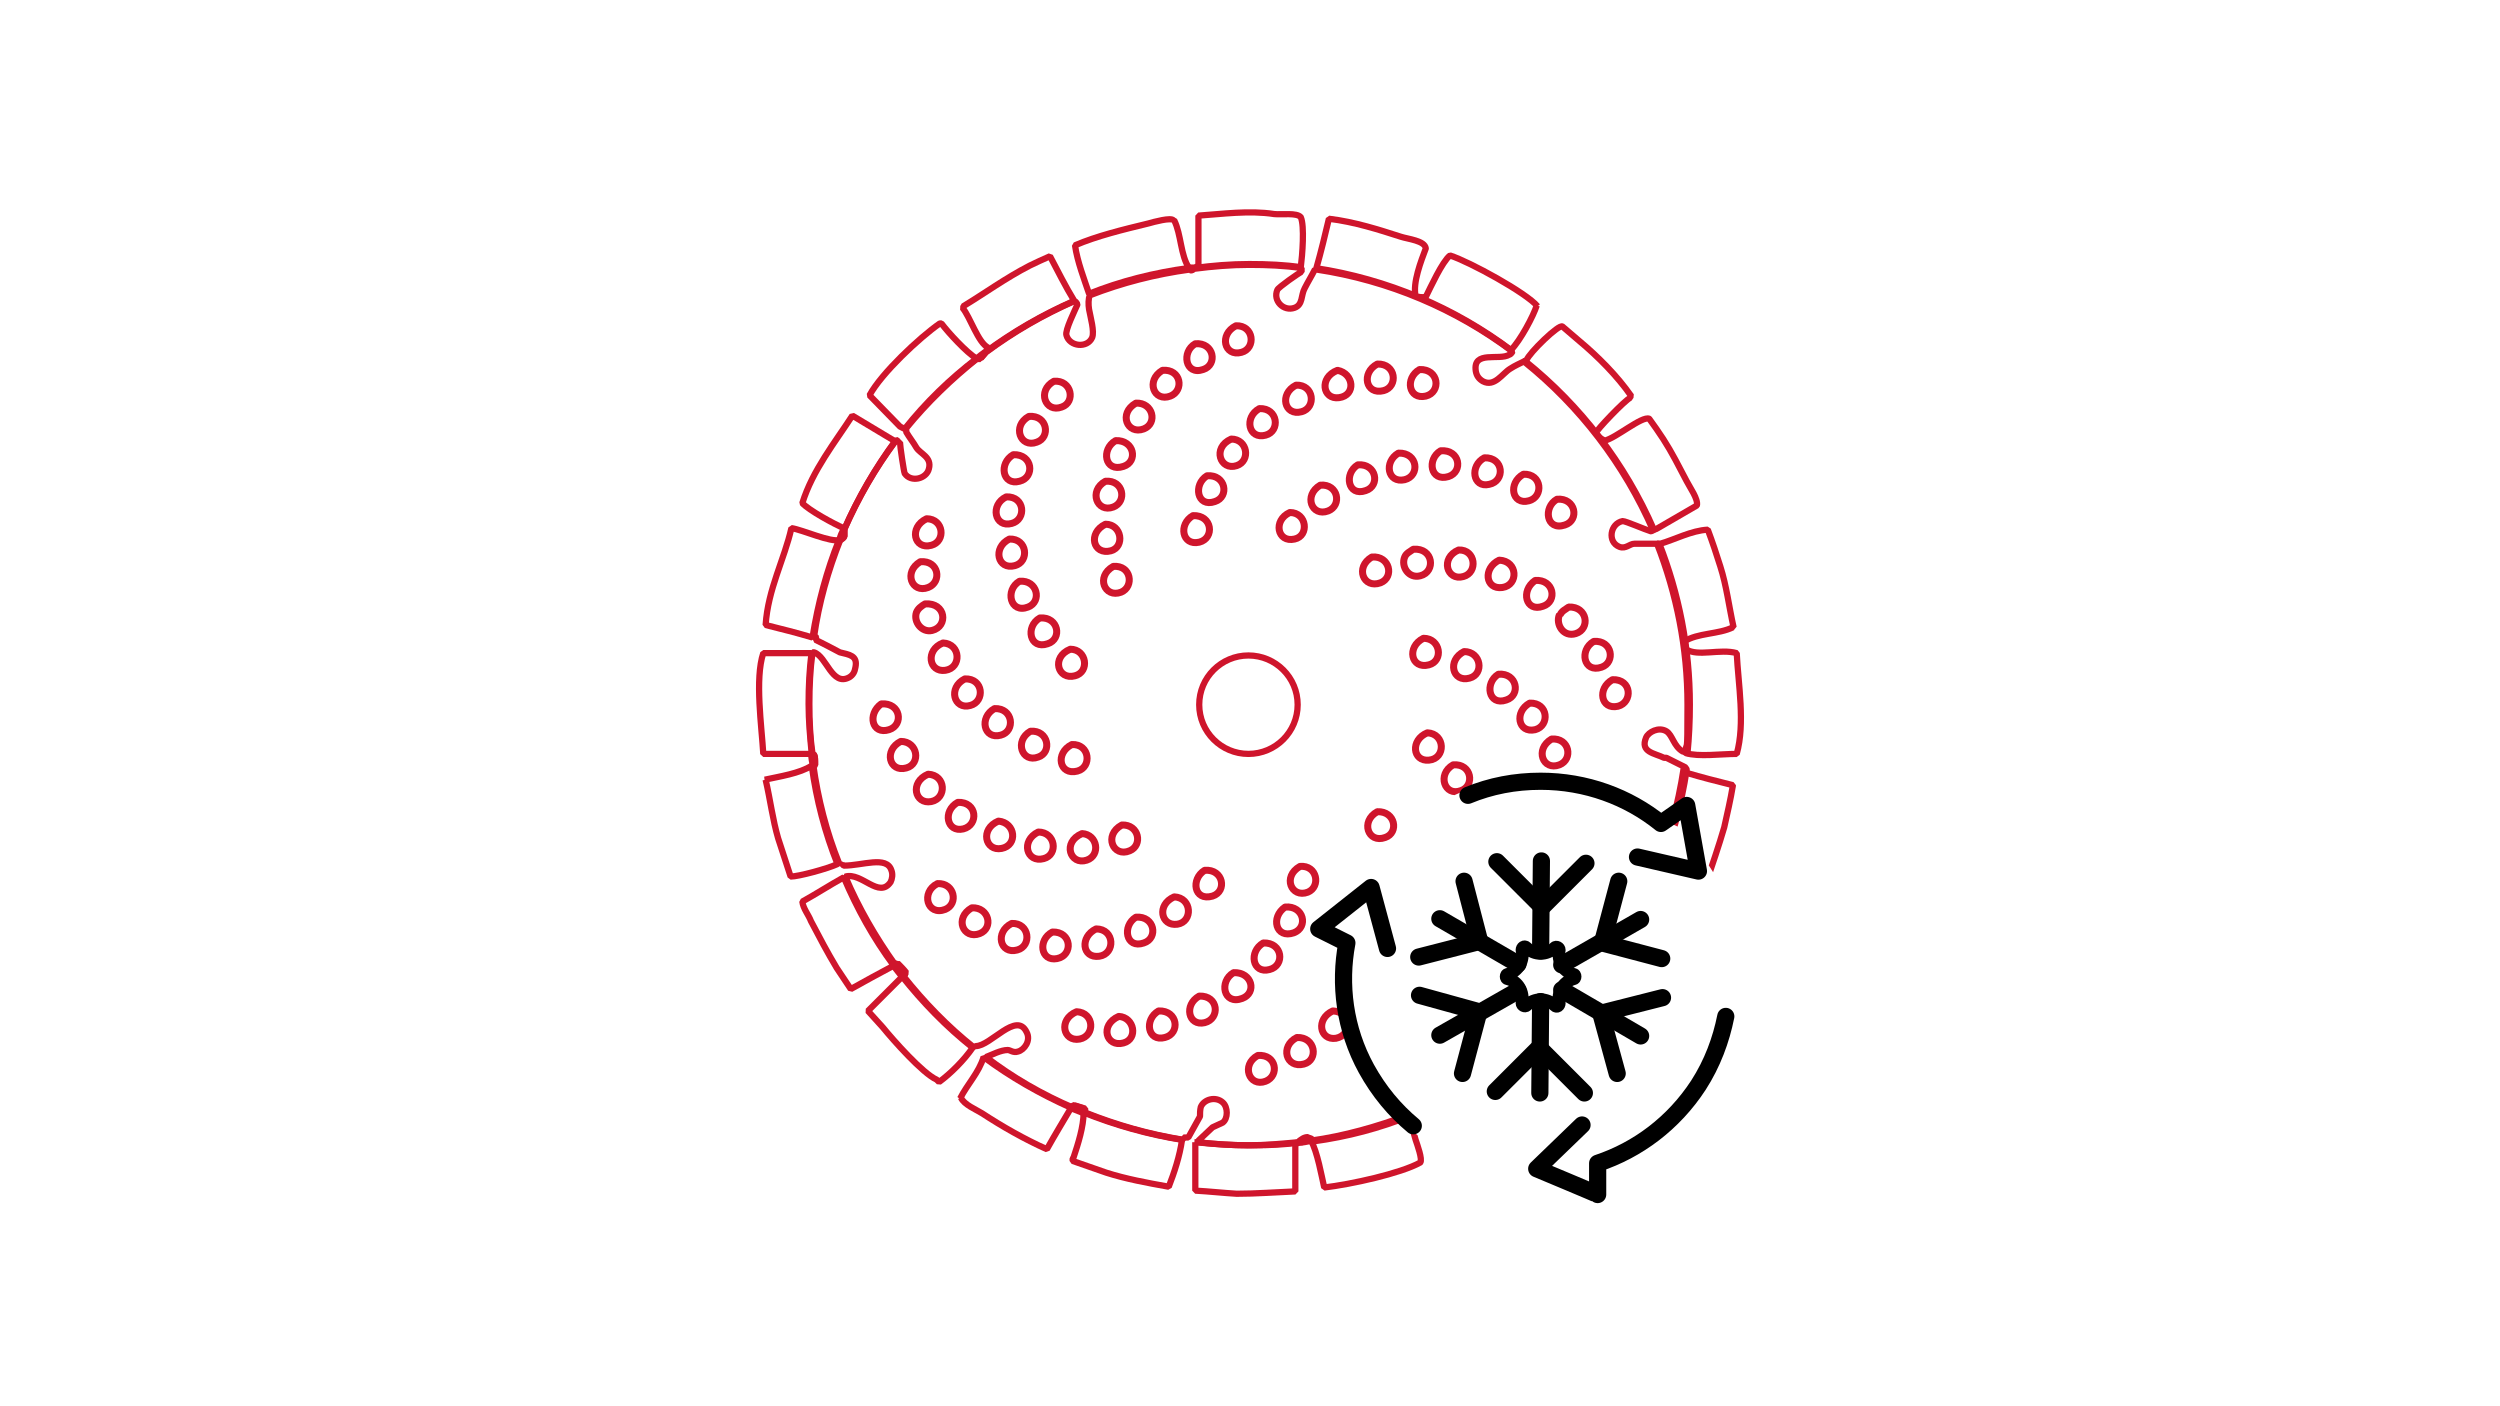 <?xml version="1.0" encoding="UTF-8"?>
<svg id="Layer_1" xmlns="http://www.w3.org/2000/svg" version="1.1" xmlns:xlink="http://www.w3.org/1999/xlink" viewBox="0 0 320 180">
  <!-- Generator: Adobe Illustrator 29.2.1, SVG Export Plug-In . SVG Version: 2.1.0 Build 116)  -->
  <defs>
    <style>
      .st0, .st1, .st2, .st3, .st4, .st5 {
        fill: none;
      }

      .st0, .st2 {
        fill-rule: evenodd;
      }

      .st0, .st2, .st5 {
        stroke: #cf152c;
        stroke-linejoin: bevel;
      }

      .st0, .st5 {
        stroke-width: .8px;
      }

      .st1 {
        stroke-width: 2.2px;
      }

      .st1, .st3 {
        stroke: #000;
        stroke-linecap: round;
        stroke-linejoin: round;
      }

      .st2 {
        stroke-width: .9px;
      }

      .st3 {
        stroke-width: 1.6px;
      }

      .st6 {
        clip-path: url(#clippath);
      }
    </style>
    <clipPath id="clippath">
      <path class="st4" d="M94.5,24.5v129.5h102.7v-3.3c-14.2,0-25.7-11.5-25.7-25.7s11.5-25.7,25.7-25.7,11.4,2,15.8,5.4,2.4-1.1,2.6-1c1,.8-.2,3,.6,3.9s.3.3.5.5c3.9,4.5,6.3,10.4,6.3,16.8h2.1V24.5H94.5Z"/>
    </clipPath>
  </defs>
  <rect class="st4" y="0" width="320" height="180"/>
  <g class="st6">
    <path class="st0" d="M215.8,96.4c1.6.5,4.5.1,6.5.1,1.1-3.9.2-8.9,0-12.9-2.1-.6-5,.5-6.5-.5,0-.3-.1-.7-.2-1,1.7-1.1,4.4-.9,6.2-1.8h.1c-.6-2.7-.9-5.3-1.7-7.8-.5-1.6-1-3.1-1.6-4.7-2.1.1-4.3,1.3-6.1,1.8-.1,0-.2,0-.4,0,2.5,6.4,3.9,13.3,3.9,20.6s-.1,4.2-.3,6.2Z"/>
    <path class="st0" d="M211.5,67.8c.2,0,.4,0,.7-.2,1.7-1,3.3-1.9,5-2.9.2-.8-.9-2.3-1.3-3.1-1-1.9-1.9-3.7-3-5.4-.6-.9-1.2-1.8-1.8-2.6-.9-.4-4.3,2.5-5.7,2.8-.5-.3-.9-.4-1.1-1-.1-.2,3.7-4.2,4.4-4.5,0,0,0-.1.1-.2-1.8-2.6-4.3-5.1-6.7-7.1-.7-.6-1.4-1.2-2.1-1.8-.4-.4-4.3,3.4-4.6,4.3-.1,0-.2.1-.3.2,7.1,5.7,12.8,13.1,16.5,21.6Z"/>
    <path class="st0" d="M196.8,39.2c-1.4-1.7-8.7-5.7-11.2-6.5-1,.8-2.5,4.1-3.1,5.3-.6.1-.9,0-1.3-.1-.4-1.7.7-4.5,1.3-6.1-.1-1-2.3-1.2-3.2-1.5-2.8-.9-5.9-1.9-9.2-2.3h0c-.5,2.1-1,4.2-1.6,6.3,0,0-.1,0-.2,0,9.3,1.4,17.9,5.1,25.1,10.5,1.2-1.2,2.9-4.4,3.3-5.7Z"/>
    <path class="st0" d="M166.5,34.2c.2-1.5.5-5.3,0-6.4-.5-.6-2.4-.3-3.4-.4-3.2-.5-6.7,0-9.7.2,0,2.1,0,4.3,0,6.4-.2.1-.4.2-.5.3,2.3-.3,4.6-.5,7-.5s4.5.1,6.7.4Z"/>
    <path class="st0" d="M150.2,28.2c-.3-.4-2.5.2-3.2.4-3.3.8-6.6,1.6-9.4,2.8.3,2.1,1.2,4.4,1.8,6.2,0,0,0,0,0,0,4-1.6,8.3-2.7,12.8-3.3-1.1-1.6-1-4.3-1.9-6.1Z"/>
    <path class="st0" d="M103.9,83.6c-2.1,0-4.1,0-6.2,0-1.1,3.3-.2,9.4,0,12.9h6.2c-.2-2.1-.4-4.2-.4-6.4s.1-4.5.4-6.6Z"/>
    <path class="st0" d="M194.2,134.8c1.8-.3,3.6,3,5,4.1,2.9-1.9,7.2-6.2,9.2-9-.6-1-1.9-2.4-3-2.9-.5-.5-1.1-1.1-1.6-1.6-2.8,3.5-6,6.7-9.6,9.4Z"/>
    <path class="st0" d="M153,146.2v6.2c1.8.1,3.6.3,5.3.4,2.5,0,5-.2,7.5-.3,0-2,0-4,0-6,.1,0,.3-.2.4-.3-2.1.2-4.3.4-6.5.4s-4.5-.2-6.8-.4Z"/>
    <path class="st0" d="M134.4,32.8c-.9.4-1.8.8-2.6,1.2-3.1,1.6-5.7,3.5-8.5,5.2,0,0,0,.1-.1.2,1,1.2,2,4.5,3.3,5.1h0c-.1.2-.3.4-.4.6,3.5-2.6,7.3-4.8,11.4-6.6-1.1-1.8-2.1-3.8-3.1-5.7Z"/>
    <path class="st0" d="M125,45.9c-1.3-.8-3.6-3.3-4.5-4.5h-.2c-2.6,1.8-7.5,6.4-9,9.2,1.3,1.3,2.6,2.7,3.9,4,.2.1.4.2.6.3,2.7-3.4,5.8-6.4,9.2-9Z"/>
    <path class="st0" d="M115.5,125c-.9.9-1.7,1.7-2.6,2.6-.6.6-1.2,1.2-1.8,1.8.6.7,1.3,1.4,1.9,2.1,1.3,1.6,5.1,5.9,6.9,6.7,0,0,.2.2.3.3,1.5-1.1,3.2-2.8,4.3-4.4-3.4-2.7-6.4-5.8-9.1-9.2Z"/>
    <path class="st0" d="M109.1,53.2c-2.2,3.4-5.1,7-6.4,11.2.8.9,4.1,2.7,5.3,3.2,0,0,0,.2,0,.3,1.8-4.1,4-7.9,6.6-11.4-1.8-1.1-3.7-2.2-5.5-3.3Z"/>
    <path class="st0" d="M210.5,127.3c.7-.9,1.3-1.9,2-2.8,1.6-2.5,3.2-5.2,4.4-8-1.1-1.4-4.4-2-5.2-3.4,0-.2-.1-.4,0-.6-1.8,4.2-4,8-6.7,11.6.4.7,4.7,3.1,5.6,3.3Z"/>
    <path class="st0" d="M212.2,111.4c2.1.5,4.1,1.1,6.2,1.6.8-2.4,1.6-4.7,2.3-7.1.4-1.8.8-3.5,1.1-5.3,0,0,0,0,0-.1-2-.5-4-1-6-1.6,0-.2-.2-.3-.3-.5-.7,4.6-1.9,9-3.6,13.2,0-.1.2-.2.3-.2Z"/>
    <path class="st0" d="M123,140.5c.4.9,1.9,1.5,2.7,2,2.6,1.7,5.4,3.3,8.3,4.6,1-1.8,2.1-3.6,3.1-5.3-4-1.8-7.7-3.9-11.2-6.5-.6,2-2.1,3.5-3,5.3Z"/>
    <path class="st0" d="M137.3,148.3v.3c1.4.5,2.9,1,4.3,1.5,2.5.8,5.2,1.3,8,1.8.7-1.8,1.4-3.9,1.7-6-4.4-.7-8.6-1.9-12.6-3.5,0,1.8-.7,4-1.3,5.8Z"/>
    <path class="st0" d="M169.5,152c3.4-.4,9.8-1.8,12.3-3.2.3-.4-.4-2.3-.6-2.9-.3-1.1-.6-2.1-.9-3.2-4,1.5-8.2,2.7-12.5,3.3.8,1.3,1.4,4.7,1.7,6Z"/>
    <path class="st0" d="M98,99.8c.6,2.6.9,5.1,1.6,7.5.5,1.6,1.1,3.3,1.6,4.9,1,0,4.7-1,6-1.6-1.6-4-2.7-8.2-3.3-12.6-1.5,1-4.2,1.4-6,1.8Z"/>
    <path class="st0" d="M182,142.3c.9,1.7,2.2,2.9,3.1,4.6.7.4,2-.3,2.8-.7,2-1,3.9-2,5.8-3.2.8-.5,1.6-1.1,2.4-1.6.2-1.1-2.4-4.6-3-5.7-3.4,2.5-7.2,4.7-11.1,6.4,0,0,0,.2,0,.2Z"/>
    <path class="st0" d="M107.5,69.1c-1.1.4-4.8-1.3-6.2-1.5-.9,4-3,7.8-3.3,12.4,2,.5,4,1,6,1.6,0,0,0,0,0,0,.7-4.4,1.8-8.5,3.4-12.5,0,0,0,0,0,0Z"/>
    <path class="st0" d="M102.7,115.4c.1.9.8,1.7,1.1,2.5,1.1,2.1,2.1,4,3.3,6,.6.9,1.2,1.8,1.8,2.7,1.8-1,3.6-2,5.5-3-2.6-3.5-4.7-7.3-6.4-11.3-1.8,1-3.5,2.1-5.3,3.1Z"/>
    <path class="st2" d="M175.6,71.3c-2.2,1.3-1.1,4.1,1.1,3.3,1.8-.7,1.2-3.5-1.1-3.3Z"/>
    <path class="st2" d="M179.8,61.4c2-.5,1.7-3.5-.8-3.4-1.9,1.1-1.4,3.9.8,3.4Z"/>
    <path class="st2" d="M177.1,50c1.9-.5,1.6-3.5-.8-3.4-2.1,1.1-1.5,4,.8,3.4Z"/>
    <path class="st2" d="M182.5,50.7c2-.5,1.7-3.5-.8-3.4-1.9,1.1-1.4,3.9.8,3.4Z"/>
    <path class="st2" d="M177.3,107.2c1.8-.6,1.3-3.4-1-3.3-2.2,1.2-1.2,4.1,1,3.3Z"/>
    <path class="st2" d="M186,97.9c-2.1,1.2-1.1,4.1,1,3.3,1.8-.6,1.4-3.5-1-3.3Z"/>
    <path class="st2" d="M190.6,62c2.1-.4,1.9-3.5-.6-3.4-1.9,1-1.5,3.9.6,3.4Z"/>
    <path class="st2" d="M191,111.3c1.8-.7,1.3-3.5-1-3.3-2.2,1.2-1.1,4.1,1,3.3Z"/>
    <path class="st2" d="M188.1,86.8c1.9-.5,1.5-3.4-.7-3.4-2.2,1.1-1.5,4,.7,3.4Z"/>
    <path class="st2" d="M187.3,73.8c1.9-.5,1.6-3.5-.6-3.4-2.4,1-1.5,4,.6,3.4Z"/>
    <path class="st2" d="M185.4,61c1.9-.6,1.5-3.5-1-3.3-1.8,1.1-1.3,4,1,3.3Z"/>
    <path class="st2" d="M166.6,52.7c1.9-.5,1.6-3.5-.7-3.4-2.2,1.1-1.5,4,.7,3.4Z"/>
    <path class="st2" d="M153.5,69.4c2-.5,1.7-3.5-.8-3.4-1.9,1.1-1.4,3.9.8,3.4Z"/>
    <path class="st2" d="M174.8,62.8c1.9-.6,1.4-3.5-1-3.3-1.8,1.1-1.3,4.1,1,3.3Z"/>
    <path class="st2" d="M154,47.3c1.9-.6,1.4-3.5-1-3.3-1.8,1-1.3,4.1,1,3.3Z"/>
    <path class="st2" d="M149.8,50.7c1.8-.7,1.4-3.5-1-3.3-2.2,1.3-1.1,4.1,1,3.3Z"/>
    <path class="st2" d="M146.4,54.9c1.8-.7,1.2-3.4-1-3.3-2.3,1.3-1.1,4.1,1,3.3Z"/>
    <path class="st2" d="M158.9,45.1c1.9-.5,1.6-3.5-.7-3.4-2.2,1.1-1.5,4,.7,3.4Z"/>
    <path class="st2" d="M170,65.4c1.8-.7,1.3-3.5-1-3.3-2.2,1.3-1.1,4.1,1,3.3Z"/>
    <path class="st2" d="M171.4,50.9c2.2-.3,1.9-3.1-.2-3.5-2.4.9-1.9,3.8.2,3.5Z"/>
    <path class="st2" d="M144.6,108.9c1.7-.7,1.2-3.4-1-3.3-2.4,1.3-1.1,4.2,1,3.3Z"/>
    <path class="st2" d="M162,55.7c1.9-.5,1.6-3.5-.8-3.4-2,1.1-1.4,4,.8,3.4Z"/>
    <path class="st2" d="M165.7,69c1.9-.4,1.6-3.4-.6-3.4-2.2,1-1.6,3.9.6,3.4Z"/>
    <path class="st2" d="M188.6,102.8c-2.2,1.2-1.1,4.1,1,3.3,1.8-.6,1.4-3.5-1-3.3Z"/>
    <path class="st2" d="M108,68.7c0-.3,0-.6,0-.9-.2.4-.4.8-.5,1.3.3-.1.3-.2.5-.4Z"/>
    <path class="st2" d="M104,96.6h-.1c0,.5.1.9.2,1.4,0,0,.1,0,.2-.1,0-.5,0-1.1-.2-1.3Z"/>
    <path class="st2" d="M192.3,75.2c2.1-.3,2-3.4-.4-3.5-2.1,1-1.8,3.8.4,3.5Z"/>
    <path class="st2" d="M125.5,45.8c.2-.2.4-.5.6-.7-.4.3-.7.5-1,.8,0,0,0,0,0,0h.4Z"/>
    <path class="st2" d="M152.5,34.5c.1,0,.2-.1.3-.2-.2,0-.4,0-.7,0,0,0,0,0,0,.1h.3Z"/>
    <path class="st2" d="M114.7,123.4c0,0-.2.1-.3.2.4.5.7.9,1.1,1.4.1-.1.2-.2.4-.4-.4-.4-.8-.8-1.1-1.2Z"/>
    <path class="st2" d="M196.5,74.3c-1.9,1.3-1.2,4.1,1,3.3,1.9-.6,1.4-3.5-1-3.3Z"/>
    <path class="st2" d="M212,111.6c-.2.2-.3.5-.3.8.1-.2.2-.5.3-.8Z"/>
    <path class="st2" d="M200.3,67.2c1.9-.6,1.4-3.5-1-3.3-1.8,1-1.4,4.1,1,3.3Z"/>
    <path class="st2" d="M199.6,78.7c-.5,1.2.5,2.9,2.1,2.4,1.9-.6,1.5-3.5-.9-3.4-.4.3-.9.5-1.1,1Z"/>
    <path class="st2" d="M137.3,141.5c0,0-.1.2-.2.3.5.2,1,.4,1.5.6,0-.2,0-.3,0-.5-.4-.1-.9-.3-1.3-.4Z"/>
    <path class="st2" d="M166.3,146.2c.5,0,.9-.1,1.4-.2,0-.1-.2-.3-.3-.4-.5,0-.8.3-1.1.5Z"/>
    <path class="st2" d="M193,135.7s0,0,0,0c.4-.3.8-.6,1.2-.9-.4,0-.8.3-1.2.9Z"/>
    <path class="st2" d="M137.6,86.5c1.9-.5,1.5-3.4-.6-3.4-2.5,1-1.6,4,.6,3.4Z"/>
    <path class="st2" d="M165.6,119.4c1.9-.7,1.3-3.5-1.1-3.3-1.9,1.3-1.2,4.1,1.1,3.3Z"/>
    <path class="st2" d="M181.8,73.7c2-.5,1.7-3.6-.9-3.4-.4.3-.9.5-1.1,1-.5,1.2.5,2.8,2,2.4Z"/>
    <path class="st2" d="M166,132.8c-2.2,1.1-1.4,4,.9,3.4,1.9-.5,1.5-3.5-.9-3.4Z"/>
    <path class="st2" d="M173.9,125.3c-2.2,1.1-1.4,4,.7,3.4,1.9-.5,1.7-3.5-.7-3.4Z"/>
    <path class="st2" d="M170.6,129.4c-2.2,1-1.7,3.8.4,3.5,2.1-.4,2-3.4-.4-3.5Z"/>
    <path class="st2" d="M177.9,109.8c-2.2,1.1-1.5,4,.7,3.4,1.9-.5,1.6-3.5-.7-3.4Z"/>
    <path class="st2" d="M177.8,115.2c-2.3,1.1-1.5,4,.7,3.4,1.8-.5,1.5-3.4-.7-3.4Z"/>
    <path class="st2" d="M176.2,120.5c-2.2,1.3-1.1,4.1,1,3.3,1.8-.7,1.3-3.5-1-3.3Z"/>
    <path class="st2" d="M166.4,110.9c-2.3,1.3-1.1,4.1,1,3.3,1.7-.7,1.2-3.5-1-3.3Z"/>
    <path class="st2" d="M153.5,127.5c-2,1.1-1.4,3.9.7,3.4,2-.5,1.8-3.5-.7-3.4Z"/>
    <path class="st2" d="M161.7,120.7c-1.9,1.1-1.4,4,.8,3.4,2-.5,1.7-3.5-.8-3.4Z"/>
    <path class="st2" d="M154.5,60.9c-1.8,1.1-1.3,4.1,1,3.3,1.9-.6,1.4-3.5-1-3.3Z"/>
    <path class="st2" d="M150.3,114.8c-2.3,1-1.7,3.8.4,3.5,2-.3,1.9-3.4-.4-3.5Z"/>
    <path class="st2" d="M154.2,111.4c-1.8,1.1-1.4,4,1,3.3,1.9-.6,1.4-3.5-1-3.3Z"/>
    <path class="st2" d="M161,135.1c-2.2,1.2-1.1,4.1,1,3.3,1.8-.7,1.4-3.5-1-3.3Z"/>
    <path class="st2" d="M158.3,59.6c1.8-.6,1.4-3.4-.7-3.4-2.5,1.1-1.4,4.1.7,3.4Z"/>
    <path class="st2" d="M157.9,124.5c-1.9,1.1-1.3,4.2,1.1,3.3,1.9-.7,1.3-3.4-1.1-3.3Z"/>
    <path class="st2" d="M148.3,129.4c-1.9,1.1-1.4,4,.8,3.4,2-.5,1.7-3.5-.8-3.4Z"/>
    <path class="st2" d="M201.6,103.1c1.8-.7,1.2-3.4-1-3.3-2.3,1.3-1.1,4.1,1,3.3Z"/>
    <path class="st2" d="M201.3,105.1c-2.1,1.1-1.5,4,.8,3.4,1.9-.5,1.6-3.5-.8-3.4Z"/>
    <path class="st2" d="M200.9,110.5c-2.2,1.1-1.5,4,.7,3.4,1.9-.5,1.6-3.5-.7-3.4Z"/>
    <path class="st2" d="M198.6,94.6c-2.2,1.3-1.1,4.1,1,3.3,1.8-.7,1.3-3.5-1-3.3Z"/>
    <path class="st2" d="M195.8,90c-2,1.1-1.5,3.9.7,3.4,1.9-.5,1.7-3.5-.7-3.4Z"/>
    <path class="st2" d="M206.4,87c-2,1.1-1.5,3.9.7,3.4,1.9-.5,1.8-3.5-.7-3.4Z"/>
    <path class="st2" d="M204,82.1c-1.9,1.1-1.3,4.1,1,3.3,1.8-.6,1.4-3.5-1-3.3Z"/>
    <path class="st2" d="M182.9,85.1c1.9-.5,1.5-3.4-.7-3.4-2.2,1.1-1.6,4,.7,3.4Z"/>
    <path class="st2" d="M184.1,128.2c-1.8,1.1-1.3,4,1,3.3,1.9-.6,1.5-3.5-1-3.3Z"/>
    <path class="st2" d="M195.7,64.1c1.9-.5,1.7-3.5-.7-3.4-2,1.1-1.5,4,.7,3.4Z"/>
    <path class="st2" d="M187.4,123.7c-2.2,1-1.5,4,.7,3.4,1.9-.5,1.7-3.5-.7-3.4Z"/>
    <path class="st2" d="M182.7,93.8c-2.2.9-1.9,3.7.2,3.5,2.2-.2,2.1-3.4-.2-3.5Z"/>
    <path class="st2" d="M189.3,118.7c-2.1,1-1.2,4.2,1,3.3,1.8-.7,1.3-3.5-1-3.3Z"/>
    <path class="st2" d="M191.8,86.3c-1.8,1.1-1.3,4.1,1,3.3,1.9-.6,1.4-3.5-1-3.3Z"/>
    <path class="st2" d="M190.6,113.3c-2.1.9-1.9,3.7.2,3.5,2.2-.2,2.1-3.4-.2-3.5Z"/>
    <path class="st2" d="M128.1,94.1c1.9-.5,1.6-3.5-.8-3.4-2,1.1-1.4,4,.8,3.4Z"/>
    <path class="st2" d="M118.4,77.3c-.5.3-.9.6-1.1,1.1-.4,1.2.7,2.6,2,2.3,2.1-.5,1.8-3.6-.9-3.4Z"/>
    <path class="st2" d="M129.5,67c1.9-.5,1.7-3.5-.7-3.4-2.1,1-1.5,4,.7,3.4Z"/>
    <path class="st2" d="M132.7,56.6c1.8-.6,1.4-3.5-1-3.3-2.2,1.2-1.1,4.1,1,3.3Z"/>
    <path class="st2" d="M134.1,82.4c1.9-.6,1.4-3.5-1-3.3-1.9,1.1-1.3,4.1,1,3.3Z"/>
    <path class="st2" d="M142.5,72.5c-2.3,1.3-1.1,4.1,1,3.3,1.7-.7,1.3-3.5-1-3.3Z"/>
    <path class="st2" d="M129.2,69c-2.2,1.1-1.5,4,.7,3.4,1.9-.5,1.6-3.5-.7-3.4Z"/>
    <path class="st2" d="M121,85.8c2.1-.3,2-3.4-.3-3.5-2.3.9-1.8,3.8.3,3.5Z"/>
    <path class="st2" d="M124.2,90.3c1.9-.5,1.7-3.5-.7-3.4-2.2,1.1-1.4,4,.7,3.4Z"/>
    <path class="st2" d="M130.5,61.6c2-.5,1.7-3.5-.8-3.4-1.9,1.1-1.4,4,.8,3.4Z"/>
    <path class="st2" d="M142.5,64.9c1.8-.7,1.3-3.5-1-3.3-2.2,1.2-1.1,4.1,1,3.3Z"/>
    <path class="st2" d="M142.2,70.5c1.8-.5,1.4-3.4-.7-3.4-2.3,1.1-1.6,4,.7,3.4Z"/>
    <path class="st2" d="M131.6,77.7c1.8-.7,1.2-3.5-1.1-3.3-1.9,1.1-1.2,4.2,1.1,3.3Z"/>
    <path class="st2" d="M143.8,59.7c1.9-.6,1.4-3.4-1-3.3-1.9,1.1-1.4,4.1,1,3.3Z"/>
    <path class="st2" d="M139.1,110.1c1.8-.6,1.4-3.3-.6-3.4-2.6,1.1-1.5,4.1.6,3.4Z"/>
    <path class="st2" d="M135.9,52.1c1.8-.6,1.3-3.5-1-3.3-2.2,1.2-1.1,4.1,1,3.3Z"/>
    <path class="st2" d="M145.4,117.4c-1.8,1.1-1.3,4.1,1,3.3,1.9-.6,1.4-3.5-1-3.3Z"/>
    <path class="st2" d="M137.2,95.3c-2.2,1.1-1.6,4,.7,3.4,1.9-.5,1.6-3.5-.7-3.4Z"/>
    <path class="st2" d="M132.9,106.5c-2.3,1.1-1.5,4,.7,3.4,1.9-.5,1.5-3.4-.7-3.4Z"/>
    <path class="st2" d="M132.9,96.9c1.8-.6,1.3-3.5-1-3.3-2.1,1.2-1.1,4.1,1,3.3Z"/>
    <path class="st2" d="M129.5,118.2c-2.2,1.1-1.5,4,.7,3.4,1.9-.5,1.6-3.5-.7-3.4Z"/>
    <path class="st2" d="M127.8,105.1c-2.4,1-1.7,3.9.4,3.5,2.1-.4,1.8-3.3-.4-3.5Z"/>
    <path class="st2" d="M134.7,119.3c-1.9,1-1.5,3.8.6,3.4,2.1-.4,1.9-3.5-.6-3.4Z"/>
    <path class="st2" d="M143.2,130.1c-2.5,1.1-1.6,4,.6,3.4,1.9-.5,1.4-3.3-.6-3.4Z"/>
    <path class="st2" d="M140.3,118.9c-2.1,1-1.8,3.8.4,3.5,2.1-.3,2-3.5-.4-3.5Z"/>
    <path class="st2" d="M137.8,129.5c-2.4,1-1.7,3.9.4,3.5,2-.4,1.9-3.4-.4-3.5Z"/>
    <path class="st2" d="M119.2,102.6c2-.4,1.9-3.4-.4-3.5-2.4,1-1.7,3.9.4,3.5Z"/>
    <path class="st2" d="M115.3,94.9c-2.2,1.1-1.5,4,.7,3.4,1.9-.5,1.5-3.4-.7-3.4Z"/>
    <path class="st2" d="M124.4,116.2c-2.3,1.3-1.1,4.1,1,3.3,1.8-.7,1.2-3.4-1-3.3Z"/>
    <path class="st2" d="M118.8,75.2c1.8-.7,1.4-3.5-1-3.3-2.2,1.3-1.1,4.1,1,3.3Z"/>
    <path class="st2" d="M112.8,90.1c-1.8,1.3-1.2,4,1,3.3,1.9-.6,1.5-3.5-1-3.3Z"/>
    <path class="st2" d="M122.6,102.7c-2,1.1-1.4,3.9.7,3.4,2-.5,1.8-3.5-.7-3.4Z"/>
    <path class="st2" d="M119.2,69.8c1.9-.5,1.6-3.4-.6-3.4-2.3,1.1-1.6,4,.6,3.4Z"/>
    <path class="st2" d="M120,113.1c-2.2,1.1-1.3,4.2,1,3.3,1.7-.7,1.2-3.4-1-3.3Z"/>
    <path class="st0" d="M213,97c-1.2-.6-3.1-.7-2.3-2.6.3-.7,1.6-1.4,2.6-.8.8.5.9,1.9,2.1,2.6.2,0,.3.2.6.2.2-2,.3-4.1.3-6.2,0-7.3-1.4-14.2-3.9-20.6-1.1,0-2.1,0-3.2,0-.6,0-1.1.7-1.9.4-1.6-.6-1.2-3,.4-3.3.4,0,2.9,1.1,3.6,1.3.1,0,.3-.1.4-.2-3.7-8.5-9.4-15.9-16.5-21.6-.6.3-1.3.6-1.9,1-1,.6-2,2.4-3.5,1.6-.5-.3-.8-.7-.9-1.3-.4-2.7,3-1.3,4.3-2.1.1,0,.3-.2.4-.4-7.2-5.4-15.8-9.1-25.1-10.5,0,0-.1,0-.2,0-.4.8-.9,1.6-1.3,2.4-.5.9-.2,2.1-1.3,2.5-1.4.5-2.8-.9-2.2-2.3.1-.3,2.8-2.2,3.1-2.3,0,0,0-.3,0-.5-2.2-.3-4.4-.4-6.7-.4s-4.7.2-7,.5c-.1,0-.2.1-.3.2h-.3s0,0,0-.1c-4.4.6-8.7,1.7-12.8,3.3-.2.4-.2,1.2-.1,1.8.2,1.1.7,2.8.4,3.6-.6,1.4-2.9,1.2-3.3-.3-.2-.6,1.1-3.2,1.4-3.9,0-.2-.2-.3-.3-.5-4.1,1.8-7.9,4-11.4,6.6-.2.2-.4.5-.6.7h-.4c0,.1,0,.1,0,0-3.4,2.7-6.5,5.7-9.2,9,0,0,0,0,0,0,0,.2,0,.3,0,.5.4.7.9,1.3,1.3,2,.5.8,2,1.2,1.6,2.7-.3,1.3-2.3,1.8-3.1.6-.1-.2-.6-3.5-.6-4-.2,0-.3-.2-.5-.3-2.6,3.5-4.8,7.3-6.6,11.4,0,.3,0,.6,0,.9-.1.3-.2.3-.5.4-1.6,4-2.8,8.2-3.4,12.5.3,0,.3,0,.2.4,1,.5,2,1,3.1,1.6,1.2.3,2.3.4,2,1.9-.1.6-.3,1-.8,1.3-2.2,1.2-2.9-2.7-4.5-3.2,0,0-.1,0-.2,0-.3,2.2-.4,4.4-.4,6.6s.1,4.3.4,6.4h.1c.3.2.2.8.2,1.3,0,0-.1,0-.2.1.6,4.4,1.7,8.6,3.3,12.6.1,0,.2,0,.3-.1,0,.1.2.3.3.4,2.4,0,5.5-1.3,6.1.6.2.5.1,1.1-.1,1.5-1.5,2.2-3.7-1.3-5.8-.7,0,0,0,0,0,0,1.7,4,3.9,7.8,6.4,11.3,0,0,.2-.1.3-.2.4.4.8.8,1.1,1.2-.1.1-.2.2-.4.4,2.7,3.4,5.7,6.5,9.1,9.2,0,0,.1-.2.2-.2,1.9,0,5.2-4.5,6.5-1.8.6,1.1-.3,2.3-1.1,2.5-.6.2-1-.2-1.3-.2-.9,0-2,.6-2.8.9,0,0,0,0,0,0,3.4,2.6,7.2,4.8,11.2,6.5,0,0,.1-.2.2-.3.4.1.9.3,1.3.4,0,.2,0,.3,0,.5,4,1.6,8.2,2.8,12.6,3.5,0,0,0-.2,0-.3.2,0,.4,0,.6,0,.5-.9,1-1.8,1.5-2.7,0-.4,0-.8.1-1.2.4-1,1.9-1.4,2.8-.6.7.6.7,2.1,0,2.6-.4.2-.9.4-1.3.6-.6.6-1.2,1.1-1.8,1.7v.2c2.2.3,4.5.4,6.8.4s4.4-.1,6.5-.4c.3-.2.7-.5,1.1-.5,0,0,.2.2.3.4,4.4-.6,8.5-1.7,12.5-3.3,0,0,0,0,0,0,0-.5.5-1.3.4-2.3-.1-.8-.6-2.3-.5-2.9.1-.5.6-1.1,1.1-1.3,1.1-.4,2.1.5,2.3,1.3.3,1.4-1.9,2.9-1.6,4.6,4-1.7,7.7-3.8,11.1-6.4,0,0,0,0,0,0,.4-.5.8-.8,1.2-.9,3.6-2.7,6.8-5.9,9.6-9.4h0c0-.2.1-.3.2-.4-.6-.9-1.1-1.9-1.7-2.8-.3-.4-.9-.4-1.1-.9-.5-1.2.4-2.3,1.3-2.5,2.6-.5,1.7,3.7,2.4,5.2,0,0,0,0,0,0,2.7-3.6,4.9-7.5,6.7-11.6,0-.3.2-.6.3-.8,1.7-4.2,2.9-8.6,3.6-13.2,0,0-.1-.2-.2-.3-.8-.4-1.6-.8-2.4-1.2Z"/>
    <circle class="st5" cx="159.8" cy="90.2" r="6.3"/>
  </g>
  <g>
    <g>
      <line class="st1" x1="194.3" y1="126.8" x2="184.3" y2="132.5"/>
      <line class="st1" x1="210" y1="117.7" x2="199.9" y2="123.5"/>
      <polyline class="st1" points="207.2 112.8 205.1 120.7 212.7 122.7"/>
      <polyline class="st1" points="187.2 137.4 189.3 129.5 181.7 127.4"/>
    </g>
    <g>
      <line class="st1" x1="194.3" y1="123.4" x2="184.3" y2="117.6"/>
      <line class="st1" x1="210" y1="132.6" x2="199.9" y2="126.7"/>
      <polyline class="st1" points="212.8 127.7 204.9 129.7 207 137.4"/>
      <polyline class="st1" points="181.6 122.5 189.4 120.5 187.4 112.8"/>
    </g>
    <g>
      <line class="st1" x1="197.2" y1="121.7" x2="197.3" y2="110.2"/>
      <line class="st1" x1="197.1" y1="139.9" x2="197.2" y2="128.2"/>
      <polyline class="st1" points="202.8 139.9 197 134.1 191.4 139.7"/>
      <polyline class="st1" points="191.6 110.3 197.4 116.1 203 110.5"/>
    </g>
    <path class="st1" d="M187.9,101.8c2.9-1.2,6-1.8,9.3-1.8,5.8,0,11.2,2,15.4,5.4l3.3-2.3,1.5,8.4-7.8-1.8"/>
    <path class="st1" d="M220.9,130.1c-.6,3-1.7,6-3.5,8.8-3.2,4.9-7.8,8.3-12.9,10v4c.1,0-7.8-3.3-7.8-3.3l5.8-5.6"/>
    <path class="st1" d="M180.9,144.1c-2.4-2-4.4-4.4-6-7.3-2.8-5.1-3.5-10.8-2.5-16.1l-3.6-1.8,6.7-5.3,2.1,7.8"/>
    <path class="st3" d="M199,121.3h0c.2-.2.6,0,.6.3h0c-.3,1.4.5,2.8,1.8,3.1h0c.3,0,.3.6,0,.6h0c-1.4.4-2.1,1.8-1.8,3.1h0c0,.3-.3.6-.6.3h0c-1-1-2.6-1-3.6,0h0c-.2.2-.6,0-.6-.3h0c.3-1.4-.5-2.8-1.8-3.1h0c-.3,0-.3-.6,0-.6h0c1.4-.4,2.1-1.8,1.8-3.1h0c0-.3.3-.6.6-.3h0c1,1,2.6,1,3.6,0Z"/>
  </g>
</svg>